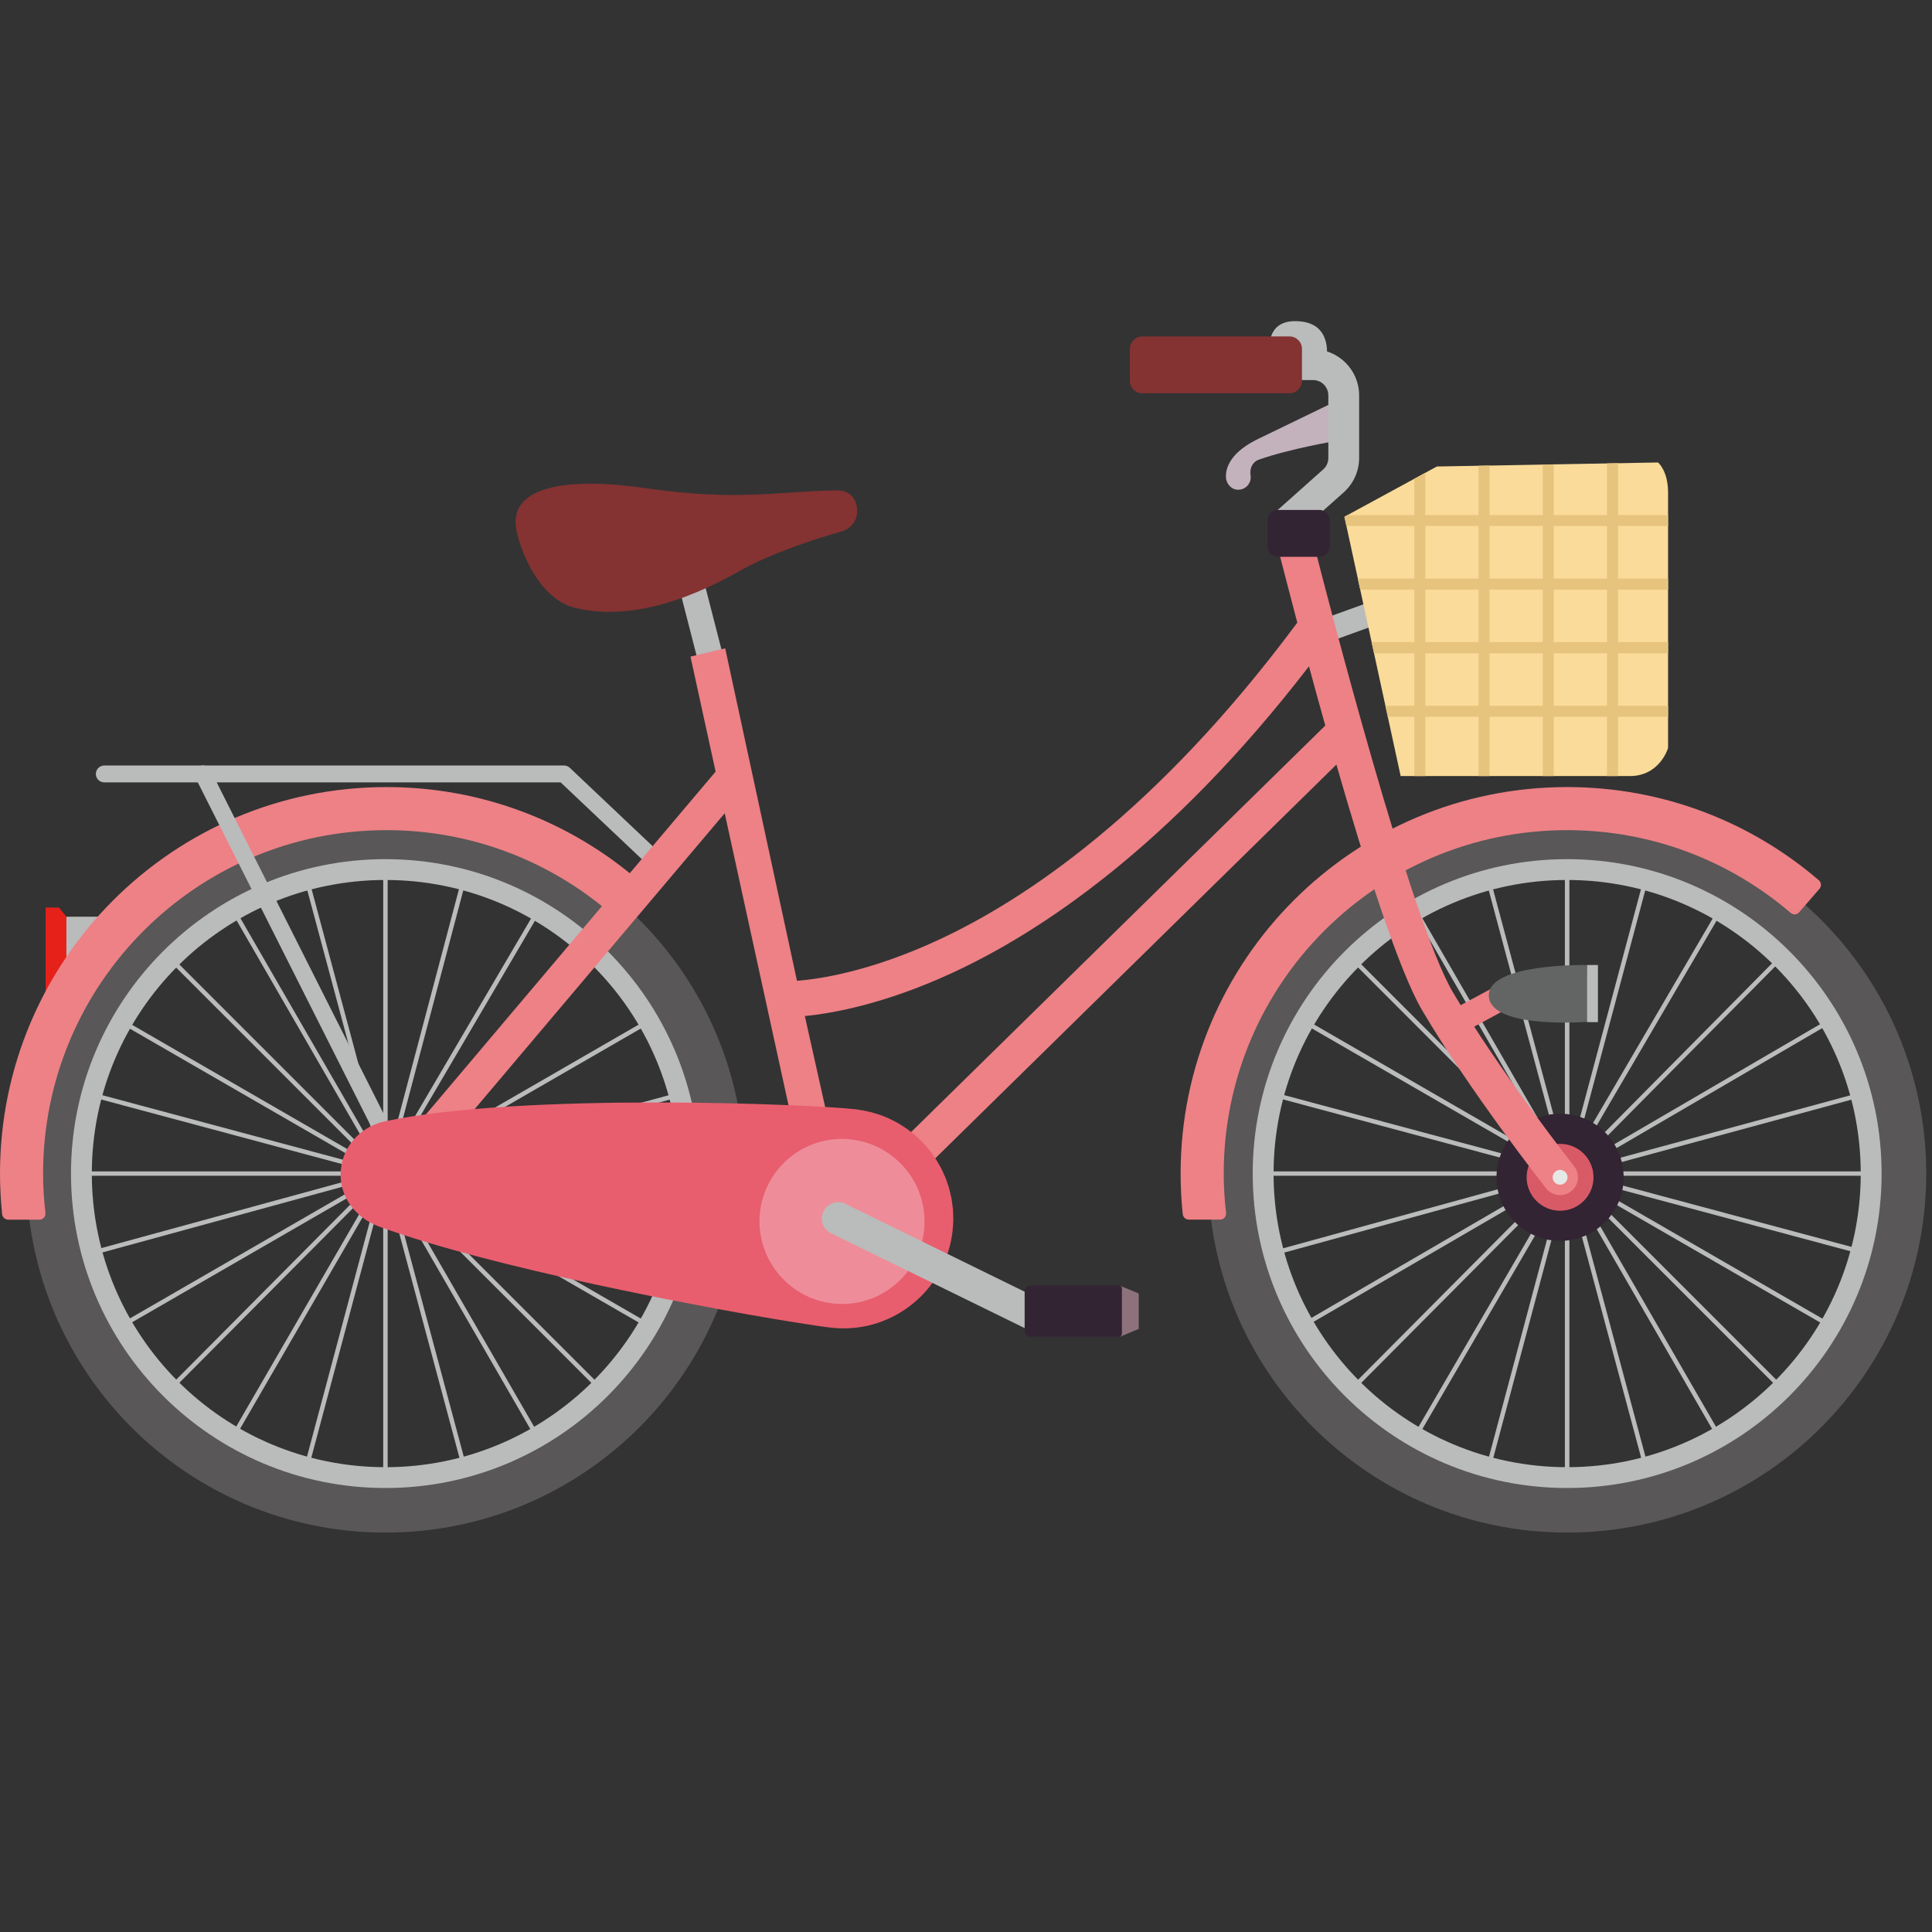 <?xml version="1.0" encoding="utf-8"?>
<!DOCTYPE svg PUBLIC "-//W3C//DTD SVG 1.1//EN" "http://www.w3.org/Graphics/SVG/1.1/DTD/svg11.dtd">
<svg version="1.1" id="hoken" xmlns="http://www.w3.org/2000/svg" xmlns:xlink="http://www.w3.org/1999/xlink" x="0px"
	 y="0px" width="120px" height="120px" viewBox="0 0 120 120" enable-background="new 0 0 120 120" xml:space="preserve">
<rect x="0" y="0" width="120" height="120" fill="#333333" stroke="none"/>
<g>
	<polygon fill="#E6211A" points="4.124,56.938 3.66,56.371 2.833,56.371 2.833,61.582 4.434,59.622 	"/>
	<polygon fill="#BABBBB" points="7.169,56.938 4.124,56.938 4.124,60.086 	"/>
	<path fill="#BABBBB" d="M78.857,21.761c0,0-0.242-1.814,1.574-1.814c1.814,0,1.998,1.27,1.998,1.997
		C81.037,21.944,78.857,21.761,78.857,21.761z"/>
	<polygon fill="#BABBBB" points="85.507,38.798 82.594,39.853 82.594,38.291 85.507,37.237 	"/>
	
		<rect x="42.56" y="34.817" transform="matrix(-0.969 0.249 -0.249 -0.969 94.77 63.669)" fill="#BABBBB" width="1.591" height="6.031"/>
	<path fill="#BABBBB" d="M41.001,54.242c-0.132,0-0.26-0.048-0.362-0.145l-5.816-5.502H6.478c-0.29,0-0.525-0.235-0.525-0.524
		c0-0.29,0.235-0.524,0.525-0.524H35.03c0.134,0,0.264,0.05,0.361,0.142l5.969,5.647c0.21,0.196,0.22,0.531,0.021,0.74
		C41.279,54.186,41.138,54.242,41.001,54.242L41.001,54.242z"/>
	<g>
		<rect x="23.802" y="51.783" fill="#BABBBB" width="0.277" height="21.109"/>
		
			<rect x="10.657" y="62.561" transform="matrix(-0.259 -0.966 0.966 -0.259 -33.863 99.416)" fill="#BABBBB" width="21.107" height="0.277"/>
		
			<rect x="8.105" y="63.615" transform="matrix(-0.5 -0.866 0.866 -0.5 -27.227 111.784)" fill="#BABBBB" width="21.11" height="0.275"/>
		
			<rect x="5.927" y="65.292" transform="matrix(-0.707 -0.707 0.707 -0.707 -18.125 123.355)" fill="#BABBBB" width="21.108" height="0.277"/>
		
			<rect x="4.243" y="67.479" transform="matrix(-0.866 -0.5 0.5 -0.866 -6.196 133.576)" fill="#BABBBB" width="21.109" height="0.277"/>
		
			<rect x="3.188" y="70.022" transform="matrix(-0.966 -0.259 0.259 -0.966 8.86 141.486)" fill="#BABBBB" width="21.109" height="0.276"/>
		<rect x="2.831" y="72.757" fill="#BABBBB" width="21.11" height="0.272"/>
		
			<rect x="13.609" y="65.067" transform="matrix(-0.264 -0.965 0.965 -0.264 -55.561 108.847)" fill="#BABBBB" width="0.277" height="21.109"/>
		
			<rect x="14.663" y="67.614" transform="matrix(-0.5 -0.866 0.866 -0.5 -45.498 130.067)" fill="#BABBBB" width="0.277" height="21.11"/>
		
			<rect x="16.34" y="69.803" transform="matrix(-0.709 -0.705 0.705 -0.709 -28.52 148.943)" fill="#BABBBB" width="0.277" height="21.109"/>
		
			<rect x="18.523" y="71.477" transform="matrix(-0.865 -0.501 0.501 -0.865 -6.329 162.361)" fill="#BABBBB" width="0.277" height="21.108"/>
		
			<rect x="21.068" y="72.537" transform="matrix(-0.966 -0.258 0.258 -0.966 20.227 168.84)" fill="#BABBBB" width="0.276" height="21.109"/>
		<rect x="23.802" y="72.893" fill="#BABBBB" width="0.277" height="21.11"/>
		
			<rect x="16.119" y="82.951" transform="matrix(-0.259 -0.966 0.966 -0.259 -46.678 130.365)" fill="#BABBBB" width="21.108" height="0.278"/>
		
			<rect x="18.662" y="81.896" transform="matrix(-0.5 -0.866 0.866 -0.5 -27.215 148.359)" fill="#BABBBB" width="21.108" height="0.277"/>
		
			<rect x="20.846" y="80.216" transform="matrix(-0.707 -0.707 0.707 -0.707 -3.211 159.379)" fill="#BABBBB" width="21.11" height="0.278"/>
		
			<rect x="22.525" y="78.035" transform="matrix(-0.866 -0.5 0.5 -0.866 22.636 162.413)" fill="#BABBBB" width="21.112" height="0.277"/>
		
			<rect x="23.576" y="75.484" transform="matrix(-0.966 -0.259 0.259 -0.966 47.519 157.505)" fill="#BABBBB" width="21.108" height="0.278"/>
		<rect x="23.941" y="72.757" fill="#BABBBB" width="21.106" height="0.272"/>
		
			<rect x="33.998" y="59.607" transform="matrix(-0.262 -0.965 0.965 -0.262 -24.616 121.502)" fill="#BABBBB" width="0.279" height="21.106"/>
		
			<rect x="32.936" y="57.058" transform="matrix(-0.5 -0.866 0.866 -0.5 -8.948 130.06)" fill="#BABBBB" width="0.277" height="21.11"/>
		
			<rect x="31.264" y="54.874" transform="matrix(-0.712 -0.703 0.703 -0.712 7.769 134.049)" fill="#BABBBB" width="0.277" height="21.111"/>
		
			<rect x="29.079" y="53.199" transform="matrix(-0.862 -0.506 0.506 -0.862 22.122 133.522)" fill="#BABBBB" width="0.279" height="21.108"/>
		
			<rect x="26.529" y="52.143" transform="matrix(-0.967 -0.256 0.256 -0.967 36.418 130.131)" fill="#BABBBB" width="0.279" height="21.11"/>
		<path fill="#BABBBB" d="M23.941,52.071c-11.5,0-20.824,9.324-20.824,20.82c0,11.502,9.324,20.824,20.824,20.824
			c11.499,0,20.822-9.322,20.822-20.824C44.763,61.396,35.439,52.071,23.941,52.071 M23.941,91.13
			c-10.073,0-18.238-8.165-18.238-18.237s8.165-18.236,18.238-18.236c10.071,0,18.237,8.164,18.237,18.236
			C42.177,82.965,34.011,91.13,23.941,91.13"/>
		<path fill="#595757" d="M23.941,50.592c-12.317,0-22.301,9.986-22.301,22.299c0,12.316,9.983,22.301,22.301,22.301
			c12.314,0,22.3-9.983,22.3-22.301C46.241,60.578,36.256,50.592,23.941,50.592 M23.941,92.423c-10.787,0-19.532-8.745-19.532-19.53
			s8.746-19.53,19.532-19.53c10.785,0,19.529,8.745,19.529,19.53S34.726,92.423,23.941,92.423"/>
	</g>
	
		<rect x="23.652" y="75.481" transform="matrix(-0.966 -0.259 0.259 -0.966 47.675 157.517)" fill="#BABBBB" width="21.108" height="0.279"/>
	<rect x="24.009" y="72.757" fill="#BABBBB" width="21.108" height="0.272"/>
	<g>
		<rect x="97.198" y="51.783" fill="#BABBBB" width="0.28" height="21.109"/>
		
			<rect x="84.049" y="62.557" transform="matrix(-0.259 -0.966 0.966 -0.259 58.528 170.3)" fill="#BABBBB" width="21.108" height="0.276"/>
		
			<rect x="81.51" y="63.614" transform="matrix(-0.5 -0.866 0.866 -0.5 82.891 175.358)" fill="#BABBBB" width="21.11" height="0.275"/>
		
			<rect x="79.327" y="65.288" transform="matrix(-0.707 -0.707 0.707 -0.707 107.188 175.245)" fill="#BABBBB" width="21.108" height="0.278"/>
		
			<rect x="77.649" y="67.473" transform="matrix(-0.866 -0.5 0.5 -0.866 130.798 170.262)" fill="#BABBBB" width="21.107" height="0.28"/>
		
			<rect x="76.586" y="70.024" transform="matrix(-0.966 -0.259 0.259 -0.966 153.148 160.487)" fill="#BABBBB" width="21.106" height="0.276"/>
		<rect x="76.228" y="72.757" fill="#BABBBB" width="21.107" height="0.272"/>
		
			<rect x="87.006" y="65.066" transform="matrix(-0.265 -0.964 0.964 -0.265 37.31 179.684)" fill="#BABBBB" width="0.276" height="21.11"/>
		
			<rect x="88.066" y="67.615" transform="matrix(-0.503 -0.865 0.865 -0.503 64.952 193.711)" fill="#BABBBB" width="0.278" height="21.109"/>
		
			<rect x="89.742" y="69.801" transform="matrix(-0.709 -0.705 0.705 -0.709 96.916 200.713)" fill="#BABBBB" width="0.277" height="21.109"/>
		
			<rect x="91.922" y="71.481" transform="matrix(-0.864 -0.503 0.503 -0.864 130.364 199.243)" fill="#BABBBB" width="0.276" height="21.109"/>
		
			<rect x="94.474" y="72.535" transform="matrix(-0.966 -0.258 0.258 -0.966 164.549 187.799)" fill="#BABBBB" width="0.276" height="21.109"/>
		<rect x="97.198" y="72.893" fill="#BABBBB" width="0.28" height="21.11"/>
		
			<rect x="89.523" y="82.953" transform="matrix(-0.259 -0.966 0.966 -0.259 45.729 201.268)" fill="#BABBBB" width="21.107" height="0.276"/>
		
			<rect x="92.059" y="81.898" transform="matrix(-0.5 -0.866 0.866 -0.5 82.888 211.923)" fill="#BABBBB" width="21.11" height="0.278"/>
		
			<rect x="94.248" y="80.217" transform="matrix(-0.707 -0.707 0.707 -0.707 122.093 211.281)" fill="#BABBBB" width="21.109" height="0.276"/>
		
			<rect x="95.924" y="78.034" transform="matrix(-0.866 -0.5 0.5 -0.866 159.595 199.119)" fill="#BABBBB" width="21.113" height="0.277"/>
		
			<rect x="96.978" y="75.479" transform="matrix(-0.966 -0.259 0.259 -0.966 191.832 176.489)" fill="#BABBBB" width="21.109" height="0.279"/>
		<rect x="97.337" y="72.757" fill="#BABBBB" width="21.111" height="0.272"/>
		
			<rect x="107.39" y="59.605" transform="matrix(-0.262 -0.965 0.965 -0.262 68.023 192.325)" fill="#BABBBB" width="0.279" height="21.109"/>
		
			<rect x="106.338" y="57.065" transform="matrix(-0.504 -0.864 0.864 -0.504 101.751 193.666)" fill="#BABBBB" width="0.277" height="21.111"/>
		
			<rect x="104.657" y="54.875" transform="matrix(-0.711 -0.704 0.704 -0.711 133.232 185.657)" fill="#BABBBB" width="0.276" height="21.11"/>
		
			<rect x="102.475" y="53.201" transform="matrix(-0.863 -0.505 0.505 -0.863 158.963 170.616)" fill="#BABBBB" width="0.278" height="21.109"/>
		
			<rect x="99.937" y="52.144" transform="matrix(-0.966 -0.258 0.258 -0.966 180.558 149.122)" fill="#BABBBB" width="0.276" height="21.111"/>
		<path fill="#BABBBB" d="M97.337,52.071c-11.497,0-20.821,9.324-20.821,20.82c0,11.502,9.324,20.824,20.821,20.824
			c11.5,0,20.825-9.322,20.825-20.824C118.162,61.396,108.837,52.071,97.337,52.071 M97.337,91.13
			c-10.068,0-18.233-8.165-18.233-18.237s8.165-18.236,18.233-18.236c10.072,0,18.237,8.164,18.237,18.236
			S107.409,91.13,97.337,91.13"/>
		<path fill="#595757" d="M97.337,50.592c-12.314,0-22.301,9.986-22.301,22.299c0,12.316,9.985,22.301,22.301,22.301
			c12.318,0,22.305-9.983,22.305-22.301C119.64,60.578,109.655,50.592,97.337,50.592 M97.337,92.423
			c-10.784,0-19.529-8.745-19.529-19.53s8.745-19.53,19.529-19.53c10.788,0,19.533,8.745,19.533,19.53S108.125,92.423,97.337,92.423
			"/>
	</g>
	<path fill="#ED8186" d="M97.337,51.562c5.304,0,10.149,1.939,13.884,5.139c0.155,0.138,0.395,0.12,0.528-0.039l1.26-1.455
		c0.138-0.157,0.119-0.397-0.036-0.531c-4.2-3.61-9.662-5.79-15.636-5.79c-13.258,0-24.007,10.746-24.007,24.004
		c0,0.855,0.044,1.698,0.133,2.525c0.021,0.193,0.184,0.339,0.379,0.339h1.936c0.229,0,0.401-0.196,0.375-0.425
		c-0.093-0.799-0.145-1.613-0.145-2.439C76.008,61.111,85.557,51.562,97.337,51.562"/>
	<path fill="#322432" d="M100.847,73.125c0,2.18-1.768,3.947-3.946,3.947c-2.184,0-3.95-1.77-3.95-3.947
		c0-2.184,1.769-3.949,3.95-3.949C99.081,69.176,100.847,70.941,100.847,73.125"/>
	<path fill="#D95A67" d="M98.976,73.125c0,1.146-0.931,2.076-2.075,2.076c-1.148,0-2.079-0.93-2.079-2.076
		c0-1.148,0.931-2.078,2.079-2.078C98.047,71.047,98.976,71.977,98.976,73.125"/>
	<path fill="#ED8186" d="M97.771,72.438c-0.046-0.06-4.631-5.887-7.535-10.818c-2.599-4.412-7.744-24.339-8.67-27.969
		c-0.079-0.317-0.399-0.506-0.714-0.428l-1.005,0.251c-0.317,0.081-0.511,0.401-0.432,0.721c0.212,0.835,0.645,2.52,1.162,4.476
		c-8.728,11.764-16.896,17.199-22.24,19.686c-4.244,1.977-7.413,2.453-8.836,2.562l-4.458-20.65l-2.156,0.514l6.944,31.777
		c0.116,0.516,0.574,0.866,1.08,0.866c0.176,0,0.357-0.041,0.534-0.137c0.439-0.233,0.651-0.757,0.542-1.244l-1.997-8.938
		c1.726-0.166,4.93-0.738,9.104-2.655c5.399-2.479,13.528-7.793,22.208-19.066c0.314,1.164,0.654,2.404,1.014,3.678L52.839,73.996
		c-0.438,0.427-0.442,1.13-0.015,1.566c0.217,0.221,0.504,0.33,0.791,0.33c0.28,0,0.561-0.105,0.777-0.315L83.006,47.49
		c1.801,6.265,3.876,12.8,5.322,15.255c2.981,5.06,7.511,10.819,7.702,11.065c0.219,0.274,0.542,0.422,0.871,0.422
		c0.24,0,0.481-0.078,0.685-0.239C98.066,73.615,98.148,72.92,97.771,72.438"/>
	<path fill="#E6E7E7" d="M97.361,73.125c0,0.252-0.207,0.459-0.46,0.459c-0.258,0-0.463-0.207-0.463-0.459
		c0-0.253,0.205-0.463,0.463-0.463C97.154,72.662,97.361,72.872,97.361,73.125"/>
	<path fill="#FFFFFF" d="M57.32,75.859c0,2.772-2.248,5.021-5.021,5.021c-2.772,0-5.021-2.248-5.021-5.021s2.249-5.021,5.021-5.021
		C55.072,70.838,57.32,73.087,57.32,75.859"/>
	<path fill="#1C1D1A" d="M52.299,81.02c-2.845,0-5.159-2.315-5.159-5.16c0-2.846,2.313-5.16,5.159-5.16s5.16,2.314,5.16,5.16
		C57.458,78.703,55.143,81.02,52.299,81.02L52.299,81.02z M52.299,70.977c-2.691,0-4.883,2.188-4.883,4.883
		c0,2.693,2.191,4.886,4.883,4.886c2.692,0,4.884-2.192,4.884-4.886C57.182,73.165,54.991,70.977,52.299,70.977L52.299,70.977z"/>
	<path fill="#C3B2BB" d="M83.016,24.902l-4.82,2.336c-0.445,0.216-2.05,0.99-2.052,2.358c-0.002,0.409,0.298,0.791,0.705,0.821
		c0.456,0.034,0.836-0.327,0.836-0.772c0-0.046-0.005-0.088-0.01-0.13c-0.07-0.41,0.114-0.823,0.508-0.962
		c1.907-0.68,4.831-1.171,4.831-1.171L83.016,24.902z"/>
	<path fill="#FFFFFF" d="M26.743,73.029c0,1.055-0.852,1.906-1.904,1.906c-1.052,0-1.903-0.853-1.903-1.906
		c0-1.051,0.852-1.903,1.903-1.903C25.891,71.126,26.743,71.979,26.743,73.029"/>
	<path fill="#1C1D1A" d="M24.839,75.074c-1.126,0-2.043-0.918-2.043-2.045c0-1.125,0.917-2.043,2.043-2.043s2.042,0.918,2.042,2.043
		C26.882,74.156,25.966,75.074,24.839,75.074L24.839,75.074z M24.839,71.264c-0.973,0-1.766,0.795-1.766,1.768
		c0,0.976,0.793,1.768,1.766,1.768c0.975,0,1.767-0.792,1.767-1.768C26.605,72.059,25.813,71.264,24.839,71.264L24.839,71.264z"/>
	<path fill="#FFFFFF" d="M25.52,73.029c0,0.377-0.306,0.685-0.683,0.685c-0.375,0-0.68-0.308-0.68-0.685
		c0-0.375,0.305-0.68,0.68-0.68C25.215,72.352,25.52,72.654,25.52,73.029"/>
	<path fill="#1C1D1A" d="M24.839,73.854c-0.451,0-0.818-0.369-0.818-0.822c0-0.452,0.367-0.818,0.818-0.818
		c0.453,0,0.82,0.366,0.82,0.818C25.658,73.484,25.291,73.854,24.839,73.854L24.839,73.854z M24.839,72.488
		c-0.299,0-0.542,0.244-0.542,0.541c0,0.301,0.244,0.545,0.542,0.545c0.3,0,0.543-0.244,0.543-0.545
		C25.382,72.732,25.138,72.488,24.839,72.488L24.839,72.488z"/>
	<path fill="#843232" d="M53.241,31.76c0-0.721-0.382-1.316-1.301-1.303c-3.7,0.06-6.101,0.695-11.881-0.143
		c-4.438-0.644-8.038-0.216-8.038,2.109c0,1.047,1.213,4.73,3.703,5.334c4.313,1.053,8.844-1.53,10.492-2.442
		c1.678-0.924,4.457-1.87,6.011-2.289C52.802,32.873,53.241,32.379,53.241,31.76"/>
	<path fill="#BABBBB" d="M78.801,32.174l3.386-3.018c0.203-0.177,0.318-0.438,0.318-0.707v-3.892c0-0.526-0.428-0.952-0.948-0.952
		h-4.11c-0.529,0-0.955-0.428-0.955-0.955c0-0.529,0.426-0.958,0.955-0.958h4.11c1.576,0,2.861,1.286,2.861,2.864v3.892
		c0,0.813-0.351,1.594-0.961,2.136l-3.385,3.017L78.801,32.174z"/>
	<path fill="#843232" d="M80.098,24.43h-9.15c-0.424,0-0.77-0.348-0.77-0.771v-1.991c0-0.424,0.346-0.771,0.77-0.771h9.15
		c0.425,0,0.769,0.346,0.769,0.771v1.991C80.867,24.082,80.523,24.43,80.098,24.43"/>
	<path fill="#322432" d="M79.382,34.584h2.563c0.355,0,0.646-0.291,0.646-0.645v-1.621c0-0.355-0.289-0.645-0.646-0.645h-2.563
		c-0.355,0-0.644,0.29-0.644,0.645v1.621C78.738,34.293,79.025,34.584,79.382,34.584"/>
	<path fill="#FFFFFF" d="M57.32,75.859c0,2.772-2.248,5.021-5.021,5.021c-2.772,0-5.021-2.248-5.021-5.021s2.249-5.021,5.021-5.021
		C55.072,70.838,57.32,73.087,57.32,75.859"/>
	<path fill="#1C1D1A" d="M52.299,81.02c-2.845,0-5.159-2.315-5.159-5.16c0-2.846,2.313-5.16,5.159-5.16s5.16,2.314,5.16,5.16
		C57.458,78.703,55.143,81.02,52.299,81.02L52.299,81.02z M52.299,70.977c-2.691,0-4.883,2.188-4.883,4.883
		c0,2.693,2.191,4.886,4.883,4.886c2.692,0,4.884-2.192,4.884-4.886C57.182,73.165,54.991,70.977,52.299,70.977L52.299,70.977z"/>
	<path fill="#FFFFFF" d="M26.743,73.029c0,1.055-0.852,1.906-1.904,1.906c-1.052,0-1.903-0.853-1.903-1.906
		c0-1.051,0.852-1.903,1.903-1.903C25.891,71.126,26.743,71.979,26.743,73.029"/>
	<path fill="#1C1D1A" d="M24.839,75.074c-1.126,0-2.043-0.918-2.043-2.045c0-1.125,0.917-2.043,2.043-2.043s2.042,0.918,2.042,2.043
		C26.882,74.156,25.966,75.074,24.839,75.074L24.839,75.074z M24.839,71.264c-0.973,0-1.766,0.795-1.766,1.768
		c0,0.976,0.793,1.768,1.766,1.768c0.975,0,1.767-0.792,1.767-1.768C26.605,72.059,25.813,71.264,24.839,71.264L24.839,71.264z"/>
	<path fill="#FFFFFF" d="M25.52,73.029c0,0.377-0.306,0.685-0.683,0.685c-0.375,0-0.68-0.308-0.68-0.685
		c0-0.375,0.305-0.68,0.68-0.68C25.215,72.352,25.52,72.654,25.52,73.029"/>
	<path fill="#1C1D1A" d="M24.839,73.854c-0.451,0-0.818-0.369-0.818-0.822c0-0.452,0.367-0.818,0.818-0.818
		c0.453,0,0.82,0.366,0.82,0.818C25.658,73.484,25.291,73.854,24.839,73.854L24.839,73.854z M24.839,72.488
		c-0.299,0-0.542,0.244-0.542,0.541c0,0.301,0.244,0.545,0.542,0.545c0.3,0,0.543-0.244,0.543-0.545
		C25.382,72.732,25.138,72.488,24.839,72.488L24.839,72.488z"/>
	<path fill="#FFFFFF" d="M57.32,75.859c0,2.772-2.248,5.021-5.021,5.021c-2.772,0-5.021-2.248-5.021-5.021s2.249-5.021,5.021-5.021
		C55.072,70.838,57.32,73.087,57.32,75.859"/>
	<path fill="#FFFFFF" d="M26.743,73.029c0,1.055-0.852,1.906-1.904,1.906c-1.052,0-1.903-0.853-1.903-1.906
		c0-1.051,0.852-1.903,1.903-1.903C25.891,71.126,26.743,71.979,26.743,73.029"/>
	<path fill="#1C1D1A" d="M24.839,75.074c-1.126,0-2.043-0.918-2.043-2.045c0-1.125,0.917-2.043,2.043-2.043s2.042,0.918,2.042,2.043
		C26.882,74.156,25.966,75.074,24.839,75.074L24.839,75.074z M24.839,71.264c-0.973,0-1.766,0.795-1.766,1.768
		c0,0.976,0.793,1.768,1.766,1.768c0.975,0,1.767-0.792,1.767-1.768C26.605,72.059,25.813,71.264,24.839,71.264L24.839,71.264z"/>
	<path fill="#FFFFFF" d="M25.52,73.029c0,0.377-0.306,0.685-0.683,0.685c-0.375,0-0.68-0.308-0.68-0.685
		c0-0.375,0.305-0.68,0.68-0.68C25.215,72.352,25.52,72.654,25.52,73.029"/>
	<path fill="#1C1D1A" d="M24.839,73.854c-0.451,0-0.818-0.369-0.818-0.822c0-0.452,0.367-0.818,0.818-0.818
		c0.453,0,0.82,0.366,0.82,0.818C25.658,73.484,25.291,73.854,24.839,73.854L24.839,73.854z M24.839,72.488
		c-0.299,0-0.542,0.244-0.542,0.541c0,0.301,0.244,0.545,0.542,0.545c0.3,0,0.543-0.244,0.543-0.545
		C25.382,72.732,25.138,72.488,24.839,72.488L24.839,72.488z"/>
	<path fill="#ED8186" d="M24.009,51.562c5.302,0,10.149,1.939,13.88,5.139c0.158,0.138,0.396,0.12,0.532-0.039l1.26-1.455
		c0.136-0.157,0.119-0.397-0.038-0.531c-4.201-3.61-9.662-5.79-15.634-5.79C10.749,48.887,0,59.633,0,72.893
		c0,0.854,0.046,1.697,0.133,2.524c0.021,0.194,0.185,0.339,0.377,0.339h1.938c0.228,0,0.401-0.197,0.375-0.425
		c-0.093-0.798-0.146-1.612-0.146-2.438C2.677,61.111,12.227,51.562,24.009,51.562"/>
	<polygon fill="#ED8186" points="25.509,73.59 23.905,72.236 45.036,47.231 46.641,48.586 	"/>
	<path fill="#BABBBB" d="M24.839,72.874c-0.191,0-0.377-0.106-0.469-0.289l-12.23-24.278c-0.132-0.259-0.026-0.574,0.231-0.707
		c0.26-0.128,0.575-0.025,0.705,0.232l12.231,24.281c0.13,0.257,0.025,0.574-0.233,0.703C24.999,72.855,24.919,72.874,24.839,72.874
		L24.839,72.874z"/>
	<g>
		<g>
			<defs>
				<path id="SVGID_1_" d="M83.504,32.096l5.743-3.121l13.734-0.25c0,0,0.626,0.5,0.626,1.873s0,15.859,0,15.859
					s-0.503,1.746-2.374,1.746c-1.873,0-14.236,0-14.236,0L83.504,32.096z"/>
			</defs>
			<clipPath id="SVGID_2_">
				<use xlink:href="#SVGID_1_"  overflow="visible"/>
			</clipPath>
			<path clip-path="url(#SVGID_2_)" fill="#FADB99" d="M83.504,32.096l5.743-3.121l13.734-0.25c0,0,0.626,0.5,0.626,1.873
				s0,15.859,0,15.859s-0.503,1.746-2.374,1.746c-1.873,0-14.236,0-14.236,0L83.504,32.096z"/>
		</g>
		<g>
			<defs>
				<path id="SVGID_3_" d="M83.504,32.096l5.743-3.121l13.734-0.25c0,0,0.626,0.5,0.626,1.873s0,15.859,0,15.859
					s-0.503,1.746-2.374,1.746c-1.873,0-14.236,0-14.236,0L83.504,32.096z"/>
			</defs>
			<clipPath id="SVGID_4_">
				<use xlink:href="#SVGID_3_"  overflow="visible"/>
			</clipPath>
			<rect x="87.843" y="28.029" clip-path="url(#SVGID_4_)" fill="#E7C47E" width="0.685" height="21.182"/>
		</g>
		<g>
			<defs>
				<path id="SVGID_5_" d="M83.504,32.096l5.743-3.121l13.734-0.25c0,0,0.626,0.5,0.626,1.873s0,15.859,0,15.859
					s-0.503,1.746-2.374,1.746c-1.873,0-14.236,0-14.236,0L83.504,32.096z"/>
			</defs>
			<clipPath id="SVGID_6_">
				<use xlink:href="#SVGID_5_"  overflow="visible"/>
			</clipPath>
			<rect x="91.834" y="28.029" clip-path="url(#SVGID_6_)" fill="#E7C47E" width="0.685" height="21.182"/>
		</g>
		<g>
			<defs>
				<path id="SVGID_7_" d="M83.504,32.096l5.743-3.121l13.734-0.25c0,0,0.626,0.5,0.626,1.873s0,15.859,0,15.859
					s-0.503,1.746-2.374,1.746c-1.873,0-14.236,0-14.236,0L83.504,32.096z"/>
			</defs>
			<clipPath id="SVGID_8_">
				<use xlink:href="#SVGID_7_"  overflow="visible"/>
			</clipPath>
			<rect x="95.823" y="28.029" clip-path="url(#SVGID_8_)" fill="#E7C47E" width="0.684" height="21.182"/>
		</g>
		<g>
			<defs>
				<path id="SVGID_9_" d="M83.504,32.096l5.743-3.121l13.734-0.25c0,0,0.626,0.5,0.626,1.873s0,15.859,0,15.859
					s-0.503,1.746-2.374,1.746c-1.873,0-14.236,0-14.236,0L83.504,32.096z"/>
			</defs>
			<clipPath id="SVGID_10_">
				<use xlink:href="#SVGID_9_"  overflow="visible"/>
			</clipPath>
			<rect x="99.814" y="28.029" clip-path="url(#SVGID_10_)" fill="#E7C47E" width="0.684" height="21.182"/>
		</g>
		<g>
			<defs>
				<path id="SVGID_11_" d="M83.504,32.096l5.743-3.121l13.734-0.25c0,0,0.626,0.5,0.626,1.873s0,15.859,0,15.859
					s-0.503,1.746-2.374,1.746c-1.873,0-14.236,0-14.236,0L83.504,32.096z"/>
			</defs>
			<clipPath id="SVGID_12_">
				<use xlink:href="#SVGID_11_"  overflow="visible"/>
			</clipPath>
			<rect x="83.349" y="31.989" clip-path="url(#SVGID_12_)" fill="#E7C47E" width="21.182" height="0.682"/>
		</g>
		<g>
			<defs>
				<path id="SVGID_13_" d="M83.504,32.096l5.743-3.121l13.734-0.25c0,0,0.626,0.5,0.626,1.873s0,15.859,0,15.859
					s-0.503,1.746-2.374,1.746c-1.873,0-14.236,0-14.236,0L83.504,32.096z"/>
			</defs>
			<clipPath id="SVGID_14_">
				<use xlink:href="#SVGID_13_"  overflow="visible"/>
			</clipPath>
			<rect x="83.349" y="35.937" clip-path="url(#SVGID_14_)" fill="#E7C47E" width="21.182" height="0.687"/>
		</g>
		<g>
			<defs>
				<path id="SVGID_15_" d="M83.504,32.096l5.743-3.121l13.734-0.25c0,0,0.626,0.5,0.626,1.873s0,15.859,0,15.859
					s-0.503,1.746-2.374,1.746c-1.873,0-14.236,0-14.236,0L83.504,32.096z"/>
			</defs>
			<clipPath id="SVGID_16_">
				<use xlink:href="#SVGID_15_"  overflow="visible"/>
			</clipPath>
			<rect x="83.349" y="39.886" clip-path="url(#SVGID_16_)" fill="#E7C47E" width="21.182" height="0.686"/>
		</g>
		<g>
			<defs>
				<path id="SVGID_17_" d="M83.504,32.096l5.743-3.121l13.734-0.25c0,0,0.626,0.5,0.626,1.873s0,15.859,0,15.859
					s-0.503,1.746-2.374,1.746c-1.873,0-14.236,0-14.236,0L83.504,32.096z"/>
			</defs>
			<clipPath id="SVGID_18_">
				<use xlink:href="#SVGID_17_"  overflow="visible"/>
			</clipPath>
			<rect x="83.349" y="43.837" clip-path="url(#SVGID_18_)" fill="#E7C47E" width="21.182" height="0.683"/>
		</g>
	</g>
	
		<rect x="89.855" y="62.047" transform="matrix(-0.88 0.475 -0.475 -0.88 202.139 74.59)" fill="#ED8186" width="3.581" height="1.571"/>
	<path fill="#636464" d="M98.578,59.937c0,0-6.103-0.123-6.103,1.881c0,2.004,5.396,1.703,6.14,1.648
		C98.615,61.695,98.578,59.937,98.578,59.937z"/>
	<rect x="98.578" y="59.937" fill="#BABBBB" width="0.672" height="3.549"/>
	<path fill="#E85E6E" d="M59.205,75.534c-0.003-0.15-0.005-0.304-0.019-0.453c-0.007-0.088-0.022-0.173-0.034-0.257
		c-0.019-0.137-0.031-0.271-0.056-0.401c-0.019-0.092-0.041-0.183-0.064-0.271c-0.027-0.125-0.054-0.248-0.088-0.368
		c-0.027-0.095-0.063-0.183-0.092-0.274c-0.039-0.113-0.075-0.23-0.12-0.343c-0.037-0.093-0.08-0.181-0.121-0.271
		c-0.048-0.105-0.094-0.215-0.147-0.317c-0.046-0.091-0.099-0.179-0.149-0.267c-0.056-0.099-0.11-0.194-0.171-0.291
		c-0.057-0.088-0.117-0.172-0.178-0.256c-0.063-0.092-0.127-0.183-0.193-0.271c-0.065-0.085-0.135-0.162-0.205-0.243
		c-0.071-0.084-0.139-0.167-0.214-0.245c-0.073-0.077-0.152-0.151-0.23-0.228c-0.076-0.074-0.152-0.146-0.23-0.221
		c-0.084-0.07-0.169-0.14-0.256-0.209c-0.082-0.064-0.164-0.129-0.249-0.191c-0.091-0.064-0.185-0.125-0.278-0.188
		c-0.086-0.058-0.174-0.115-0.265-0.168c-0.099-0.059-0.197-0.111-0.299-0.164c-0.092-0.048-0.187-0.096-0.281-0.14
		c-0.104-0.052-0.208-0.093-0.316-0.138c-0.097-0.037-0.197-0.076-0.297-0.112c-0.109-0.038-0.219-0.071-0.33-0.104
		c-0.104-0.031-0.209-0.061-0.316-0.084c-0.111-0.029-0.225-0.052-0.339-0.074c-0.054-0.01-0.104-0.024-0.16-0.035
		c0.001,0.004,0.001,0.006,0.002,0.011c-0.12-0.021-0.238-0.046-0.361-0.062c-2.866-0.318-20.686-1.059-29.246,0.75
		c-1.558,0.33-2.747,1.666-2.747,3.313c0,1.525,1.042,2.729,2.405,3.229c0.893,0.324,1.894,0.649,2.962,0.973l0,0
		c0.002,0,0.003,0.002,0.006,0.002c4.081,1.227,9.222,2.393,13.824,3.32c0.063,0.012,0.13,0.025,0.193,0.037
		c0.193,0.041,0.383,0.078,0.572,0.117c0.146,0.026,0.293,0.057,0.438,0.084c0.149,0.03,0.297,0.061,0.445,0.088
		c0.186,0.037,0.369,0.071,0.55,0.105c0.12,0.023,0.237,0.047,0.356,0.07c0.216,0.041,0.431,0.082,0.643,0.121
		c0.08,0.016,0.159,0.029,0.237,0.045c0.264,0.051,0.521,0.099,0.777,0.146c0.03,0.005,0.063,0.013,0.095,0.019
		c2.44,0.451,4.49,0.791,5.804,0.986c0.011,0.002,0.021,0.004,0.029,0.004c0.141,0.022,0.273,0.043,0.396,0.061
		c0.022,0.003,0.047,0.007,0.07,0.009c0.104,0.017,0.2,0.026,0.291,0.04c0.029,0.005,0.062,0.008,0.087,0.012
		c0.075,0.012,0.141,0.018,0.203,0.023c0.028,0.005,0.063,0.009,0.088,0.011c0.234,0.026,0.466,0.042,0.697,0.045
		c3.458,0.035,6.451-2.553,6.844-6.067c0.026-0.229,0.04-0.459,0.042-0.687C59.213,75.682,59.206,75.605,59.205,75.534z"/>
	<path fill="#EE8D99" d="M57.399,75.375c-0.005-0.053-0.013-0.102-0.021-0.15c-0.013-0.109-0.027-0.218-0.048-0.322
		c-0.011-0.055-0.023-0.114-0.036-0.17c-0.021-0.101-0.047-0.196-0.074-0.291c-0.018-0.057-0.032-0.114-0.052-0.172
		c-0.031-0.098-0.066-0.191-0.104-0.287c-0.021-0.051-0.038-0.102-0.06-0.146c-0.058-0.139-0.121-0.27-0.189-0.398
		c-0.028-0.051-0.061-0.1-0.089-0.15c-0.046-0.078-0.093-0.154-0.142-0.23c-0.043-0.066-0.087-0.127-0.132-0.188
		c-0.043-0.058-0.083-0.113-0.127-0.168c-0.052-0.068-0.104-0.134-0.162-0.196c-0.039-0.046-0.078-0.088-0.118-0.13
		c-0.063-0.069-0.127-0.138-0.193-0.201c-0.027-0.024-0.057-0.05-0.083-0.073c-0.271-0.252-0.567-0.472-0.888-0.66
		c-0.009-0.004-0.018-0.01-0.026-0.015c-0.106-0.062-0.214-0.118-0.325-0.172c-0.019-0.009-0.036-0.021-0.054-0.024
		c-0.113-0.056-0.229-0.104-0.345-0.146c-0.011-0.005-0.021-0.01-0.031-0.014c-0.562-0.209-1.167-0.332-1.802-0.332
		c-2.829,0-5.124,2.295-5.124,5.127c0,0.568,0.098,1.117,0.271,1.63h-0.001c0.008,0.03,0.021,0.06,0.032,0.09
		c0.074,0.209,0.163,0.414,0.265,0.61c0.005,0.014,0.011,0.025,0.016,0.035c0.049,0.09,0.1,0.178,0.152,0.266
		c0.022,0.04,0.045,0.076,0.068,0.115c0.053,0.082,0.106,0.16,0.164,0.24c0.027,0.037,0.057,0.078,0.086,0.113
		c0.06,0.078,0.118,0.152,0.18,0.227c0.026,0.031,0.054,0.061,0.081,0.09c0.122,0.135,0.248,0.263,0.382,0.384
		c0.04,0.034,0.078,0.071,0.117,0.104c0.063,0.055,0.128,0.104,0.193,0.151c0.055,0.043,0.106,0.085,0.162,0.123
		c0.063,0.046,0.128,0.088,0.192,0.129c0.064,0.043,0.13,0.08,0.197,0.122c0.06,0.034,0.121,0.07,0.182,0.104
		c0.098,0.051,0.195,0.096,0.294,0.142c0.056,0.024,0.109,0.049,0.166,0.071c0.116,0.047,0.236,0.092,0.355,0.129
		c0.052,0.019,0.105,0.033,0.159,0.047c0.098,0.029,0.195,0.054,0.296,0.076c0.056,0.012,0.111,0.022,0.169,0.033
		c0.104,0.021,0.211,0.035,0.317,0.051c0.051,0.007,0.101,0.014,0.151,0.019c0.158,0.015,0.317,0.024,0.479,0.024
		c2.831,0,5.125-2.293,5.125-5.125C57.424,75.697,57.413,75.534,57.399,75.375z"/>
	<path fill="#BABBBB" d="M64.382,82.852l-12.766-6.254c-0.504-0.246-0.714-0.854-0.468-1.355c0.244-0.508,0.853-0.715,1.357-0.471
		l12.768,6.258L64.382,82.852z"/>
	<polygon fill="#8D727C" points="69.554,79.857 69.563,83.027 70.729,82.542 70.729,81.439 70.729,80.341 	"/>
	<path fill="#322432" d="M69.495,83.027h-5.492c-0.199,0-0.36-0.159-0.36-0.361v-2.45c0-0.202,0.161-0.362,0.36-0.362h5.516
		c0.09,0,0.165,0.076,0.165,0.166v2.82C69.682,82.943,69.598,83.027,69.495,83.027"/>
</g>
</svg>

